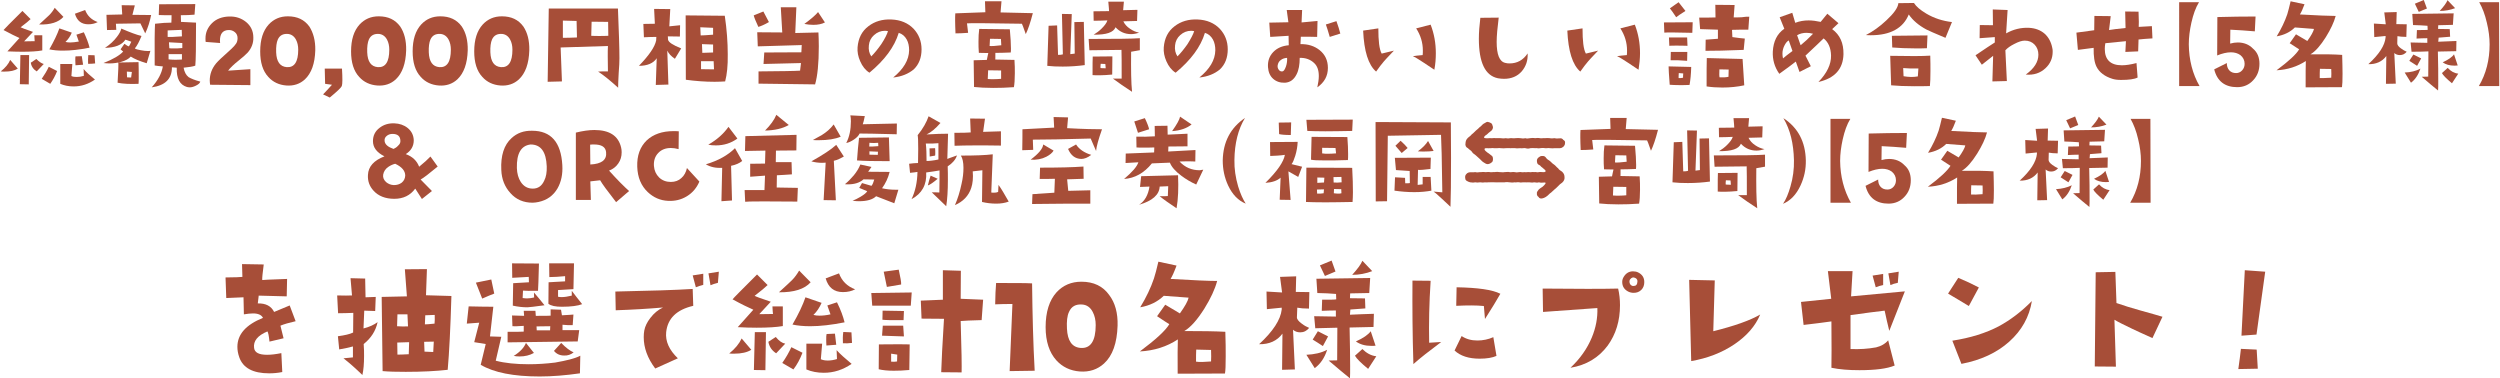 <?xml version="1.0" encoding="utf-8"?>
<!-- Generator: Adobe Illustrator 25.4.0, SVG Export Plug-In . SVG Version: 6.00 Build 0)  -->
<svg version="1.1" id="レイヤー_1" xmlns="http://www.w3.org/2000/svg" xmlns:xlink="http://www.w3.org/1999/xlink" x="0px"
	 y="0px" width="1348px" height="204px" viewBox="0 0 1348 204" style="enable-background:new 0 0 1348 204;" xml:space="preserve">
<style type="text/css">
	.st0{fill:#A74E38;}
</style>
<g>
	<path class="st0" d="M9.6,37c-1.7,1.1-4.1,1.6-7.1,1.6c-0.8,0-1.5,0-2.1-0.1c2.5-2,4.2-4,5.1-6.2L9.6,37z M22.7,27.2
		c-2.6,0.5-6.3,0.7-10.9,0.7c-2.5,0-5.1-0.1-7.8-0.2l6.5-7.2c-1.9-0.8-4.8-2.3-8.6-4.3c0.4-0.5,3.8-4,10.2-10.3l4.4,4.4
		c-0.9,0.9-2.7,2.4-5.4,4.4c0.3,0.2,2.5,1.1,6.7,2.5l-4.8,5.1l5.7-0.1c0-0.5-0.1-1.6-0.2-3.2h4.3V27.2z M15.7,29.7l-0.2,15.8
		l-4.8-0.1L11,29.7H15.7z M23.6,34.5l-3.8,4c-1.8-1.1-2.9-2.7-3.2-4.7l3-2C21.1,33.3,22.4,34.2,23.6,34.5z M34.2,9.1
		c-2.6,2.9-7,4.3-13.1,4.1c3.2-3,5-4.6,5.4-5c1.2-1.2,2.2-2.5,3-4L34.2,9.1z M30.8,38.3c-1,2.6-2.3,4.9-3.7,6.9l-4.6-2.7
		c1.6-2.3,2.9-4.5,3.8-6.5L30.8,38.3z M48.3,25.7c-5.4,1.1-10.2,1.6-14.3,1.6c-2.8,0-5.2-0.2-7.4-0.7c2.5-4.4,4.3-8.1,5.4-11.3
		l6.7,2.3c-0.8,1.9-1.9,3.6-3.4,5c0.7,0.2,1.6,0.3,2.6,0.3c1.3,0,2.8-0.2,4.6-0.5l-1.3-3.7l4-1.3C46.6,20.4,47.7,23.2,48.3,25.7z
		 M51.2,42.9c-3.6,2.5-7.4,3.7-11.5,3.7c-2.7,0-5.1-0.5-7.2-1.4V34.5H39L38.5,41c0.8,0.4,1.8,0.5,2.9,0.5c1.2,0,2.5-0.2,3.8-0.6
		l-0.1-3.7C46.4,38.8,48.5,40.7,51.2,42.9z M52.7,11.9c-1.5,0.8-3.2,1.2-5.1,1.2c-3.7,0-6.1-1.9-7.2-5.7l5.5-2
		C47.1,8.5,49.3,10.7,52.7,11.9z M44.8,34.9l-4.1,0.3c0-1-0.1-1.8-0.1-2.6c0-1,0-1.7,0.1-2.2l3.4-0.1L44.8,34.9z M51.3,34.2
		c-1.3,0.2-2.6,0.2-3.8,0.2c-0.1-1.6,0-3.1,0.1-4.7l3.4,0.1L51.3,34.2z"/>
	<path class="st0" d="M81.1,27.4l-2,6.7c-3.7-1.1-6.6-2.3-8.6-3.6c-1,1.2-2.8,2.2-5.3,2.9c-2,0.5-4.1,0.8-6.1,0.8
		c-1.1,0-2.2-0.1-3.3-0.2c5.3-2.1,8.8-4.2,10.6-6.2L65,26.6l2.1-3c1.1,0.9,1.9,1.3,2.4,1.4c0.3-0.4,0.7-1.2,1.3-2.5
		c-1.9-0.7-3-1.1-3.2-1.1c-1.9,2.9-5.6,4.3-11,4.4c2.6-1.7,4.8-3.7,6.5-6c1.4-1.8,2.1-3.3,2.3-4.4c4.8,2.1,8.4,3.4,10.9,4
		c-1.2,3-2.4,5.3-3.6,6.7c0.5,0.4,1.6,0.7,3.3,1c1.5,0.3,2.7,0.4,3.6,0.4C80.2,27.5,80.7,27.5,81.1,27.4z M81.5,8.1
		c-0.7,3.5-1.7,6.8-3.2,9.9l-2.6-5.4c-3.3,0.1-7.7,0.1-13.2,0.2l0.2,3.3l-5,0.1L57.4,8l8.5-0.2l-0.3-5l7.1,0.1l-1.3,5.1L81.5,8.1z
		 M74.7,45.2c-4.7,0.2-8.5,0-11.3-0.6c0.4-6.3,0.5-10,0.4-10.9l10.9-0.2c0.1,3.2,0.1,5.8,0.1,7.8C74.8,43.2,74.8,44.5,74.7,45.2z
		 M71.1,38.8l-2.7-0.2l0.1,3.1l2.2,0.1L71.1,38.8z M108,44c-0.2,0.8-1,1.5-2.4,2.2c-1.2,0.6-2.3,0.9-3.3,0.9c-0.5,0-1-0.1-1.5-0.2
		c-3.8-1.1-5.7-4.5-5.5-10.4l-2.6-0.2c0,6.2-3.6,9.8-10.9,10.8c3.4-3.8,5.4-7.6,6-11.3c-1.8-0.1-3.3-0.3-4.4-0.5
		c-0.1-11.9,0-19.4,0.2-22.5c3.4-0.4,6.3-0.6,8.8-0.6c0.1-1.7,0.1-3.1,0.1-4c-2.8,0-5.1,0-6.9-0.1l0.2-5.8l19.5-0.1l-0.4,5.7
		c-2.1,0.2-4.6,0.3-7.4,0.3l0.1,3.6l8.1,0.4c0,12.8-0.1,20.5-0.4,23.2c-1.3,0.5-3.4,0.8-6.3,1.1c0.4,2.3,1.3,4,2.7,5.1
		C102.9,42.3,104.9,43.2,108,44z M98.1,19.6L98,16.1c-0.4,0-2.9,0.1-7.6,0.3v3.5C91.5,20,94.1,19.9,98.1,19.6z M98.1,32.1v-2.9h-7.2
		L90.9,32c0.7,0.1,1.8,0.2,3.2,0.2C95.2,32.2,96.5,32.2,98.1,32.1z M98.3,25.9v-2.7l-7.2-0.4l0.2,3.2c0.5,0.1,1.1,0.1,2,0.1
		C94.5,26.2,96.2,26.1,98.3,25.9z"/>
	<path class="st0" d="M133.6,28.3c-0.9,1-2.6,2.5-5.1,4.5c-2.5,2-4.3,3.7-5.5,5.3c2.2-0.1,6.2-0.4,12-0.8v8.6
		c-4.6,0-11.8-0.1-21.7-0.2c-0.1-0.8-0.2-1.5-0.2-2.3c0-3.3,1.1-6.4,3.4-9.2c1.1-1.3,3.3-3.4,6.7-6.4c2.6-2.3,4.2-4,4.6-5.3
		c0.2-0.6,0.3-1.2,0.3-1.9c0-1.4-0.5-2.5-1.5-3.3c-1-0.8-2.2-1.2-3.6-1.1c-2.9,0.2-4.4,2-4.4,5.7c0,0.4,0,0.9,0.1,1.3l-7.8-0.6
		c-0.1-0.6-0.1-1.2-0.1-1.9c0-3.2,1.2-5.9,3.5-8.2c2.3-2.3,5.5-3.5,9.3-3.6c3.5-0.1,6.5,0.9,9,2.9c2.6,2.1,4,4.9,4,8.4
		C136.7,23.3,135.6,26,133.6,28.3z"/>
	<path class="st0" d="M170,27.1c-0.2,7.2-2.1,12.4-5.6,15.7c-2.7,2.5-6.1,3.6-10,3.3c-3.9-0.3-7.2-1.8-9.7-4.6
		c-3-3.2-4.4-7.8-4.4-13.8c0-6.3,1.5-11.1,4.6-14.5c2.7-2.9,6.1-4.4,10.3-4.4c5.1,0,8.9,1.8,11.6,5.5
		C168.9,17.6,170.1,21.8,170,27.1z M160.8,26.8c0-2.1-0.4-3.9-1.2-5.4c-1-1.9-2.5-2.9-4.3-3.1c-2.7-0.2-4.5,0.8-5.5,3
		c-0.7,1.6-1,3.9-0.9,6.9c0.2,5.1,2.1,7.7,5.7,8C158.7,36.5,160.8,33.4,160.8,26.8z"/>
	<path class="st0" d="M184.4,37c0.3,5.1,0.3,8.3-0.1,9.4c-0.4,0.9-2.5,2.9-6.5,6.2l-3.6-1.7c1.3-1.3,2.9-3.1,4.8-5.2
		c-0.8-0.1-2.1-0.3-3.7-0.5l-0.2-8.2L184.4,37z"/>
	<path class="st0" d="M219,27.1c-0.2,7.2-2.1,12.4-5.6,15.7c-2.7,2.5-6.1,3.6-10,3.3c-3.9-0.3-7.2-1.8-9.7-4.6
		c-3-3.2-4.4-7.8-4.4-13.8c0-6.3,1.5-11.1,4.6-14.5c2.7-2.9,6.1-4.4,10.3-4.4c5.1,0,8.9,1.8,11.6,5.5C218,17.6,219.1,21.8,219,27.1z
		 M209.9,26.8c0-2.1-0.4-3.9-1.2-5.4c-1-1.9-2.5-2.9-4.3-3.1c-2.7-0.2-4.5,0.8-5.5,3c-0.7,1.6-1,3.9-0.9,6.9c0.2,5.1,2.1,7.7,5.7,8
		C207.8,36.5,209.9,33.4,209.9,26.8z"/>
	<path class="st0" d="M252.2,27.1c-0.2,7.2-2.1,12.4-5.6,15.7c-2.7,2.5-6.1,3.6-10,3.3c-3.9-0.3-7.2-1.8-9.7-4.6
		c-3-3.2-4.4-7.8-4.4-13.8c0-6.3,1.5-11.1,4.6-14.5c2.7-2.9,6.1-4.4,10.3-4.4c5.1,0,8.9,1.8,11.6,5.5
		C251.2,17.6,252.3,21.8,252.2,27.1z M243.1,26.8c0-2.1-0.4-3.9-1.2-5.4c-1-1.9-2.5-2.9-4.3-3.1c-2.7-0.2-4.5,0.8-5.5,3
		c-0.7,1.6-1,3.9-0.9,6.9c0.2,5.1,2.1,7.7,5.7,8C241,36.5,243.1,33.4,243.1,26.8z"/>
	<path class="st0" d="M285.4,27.1c-0.2,7.2-2.1,12.4-5.6,15.7c-2.7,2.5-6.1,3.6-10,3.3c-3.9-0.3-7.2-1.8-9.7-4.6
		c-3-3.2-4.4-7.8-4.4-13.8c0-6.3,1.5-11.1,4.6-14.5c2.7-2.9,6.1-4.4,10.3-4.4c5.1,0,8.9,1.8,11.6,5.5
		C284.4,17.6,285.5,21.8,285.4,27.1z M276.3,26.8c0-2.1-0.4-3.9-1.2-5.4c-1-1.9-2.5-2.9-4.3-3.1c-2.7-0.2-4.5,0.8-5.5,3
		c-0.7,1.6-1,3.9-0.9,6.9c0.2,5.1,2.1,7.7,5.7,8C274.2,36.5,276.3,33.4,276.3,26.8z"/>
	<path class="st0" d="M333.3,47.3c-4.4-4-8-6.9-10.8-8.7c0.9-0.1,2.7-0.1,5.3-0.1c0-3-0.1-5.7-0.1-8c0-2.3,0-4.1,0.1-5.7l-25.5,0.8
		l0.7,18.3l-7.7,0.2l0.6-39.5h37.3c0.5,12.3,0.8,21.3,0.8,26.8c0,1.8-0.1,4.4-0.4,8C333.4,42.9,333.3,45.5,333.3,47.3z M311.1,20.2
		l-0.2-8.9c-0.4,0-2.9-0.1-7.4-0.2v9.3C306.1,20.4,308.6,20.3,311.1,20.2z M328,19.3l-0.1-7.5l-8.9-0.1l-0.2,7.6
		c1.4,0.1,2.8,0.1,4.3,0.1S326.3,19.4,328,19.3z"/>
	<path class="st0" d="M367.3,26.1l-3.4,5.6c-1.9-1.3-3.3-2.7-4.1-4.4l0.6,18.3l-6.8,0.2l0.5-14.4c-1.8,2.7-5,4.1-9.6,4.1
		c5.5-5.7,8.6-10.2,9.3-13.7l0.1-1.9c-2.4,0-4.7,0.1-6.7,0.2l-0.3-7.2c1.2,0,3.3-0.1,6.2-0.1l-0.4-8l8.7,0.1l-0.5,9.3l5.8-0.6
		l-0.1,6.1l-6.5-0.1l0.1,1.8C360.5,22.8,362.8,24.3,367.3,26.1z M391,43.9c-1.8,0.1-3.7,0.2-5.7,0.2c-5.1,0-10.3-0.4-15.5-1.1
		l-0.1-34.7c4.1,0,11.2,0.1,21.1,0.2c1.1,7.4,1.6,14.4,1.6,20.8C392.5,35.3,392,40.1,391,43.9z M384.5,15l-6.9-0.3l0.2,4.4
		c0.8,0,3-0.1,6.7-0.4L384.5,15z M385,37.4l-0.2-4.4H378v4.3L385,37.4z M384.5,24l-6-0.2c0,0.3,0.1,1.9,0.2,4.7l5.8-0.2
		C384.5,26.4,384.5,25,384.5,24z"/>
	<path class="st0" d="M414.6,11.9c-2.4,1.4-4.3,2.2-5.7,2.6c-1.4-3-2.2-5-2.5-6.2l5.2-2.1L414.6,11.9z M441.3,17.5
		c0.1,2.2,0.2,4.7,0.2,7.5c0,9.2-0.7,16-2,20.5l-30.5-0.4v-6.6c12-0.1,19.5-0.2,22.4-0.4l0.5-4.1l-20.2,0.5l0.4-6.2l20-0.1l0.2-3.9
		l-23.7,0.7l-0.3-7.6c7.4,0.1,11.9,0.1,13.5,0.1L421,3.9h8.4l-0.6,13.9L441.3,17.5z M444.8,12.1c-1.7,0.9-3.8,1.3-6.3,1.3
		c-1.6,0-3.2-0.2-4.8-0.5c3.7-2.7,6.1-4.8,7.4-6.4L444.8,12.1z"/>
	<path class="st0" d="M481.6,41.8c5.6-4.6,8.5-9.4,8.6-14.7c0-2.2-0.4-4.2-1.3-5.8c-1-1.8-2.4-3-4.3-3.6
		c-2.3,7.6-7.6,14.7-15.8,21.5c-2.1-1.3-3.8-3.4-5-6.2c-1.1-2.5-1.6-5-1.4-7.5c0.4-4.9,2.3-8.7,5.9-11.4c3.4-2.6,7.5-3.8,12.3-3.6
		c5,0.2,9,1.9,12,5c2.8,3,4.3,6.7,4.3,11.1c0,4.5-1.4,8.1-4.2,10.8C489.8,39.8,486.2,41.3,481.6,41.8z M478.8,16.8
		c-0.5-0.1-1.1-0.2-1.6-0.2c-2.3,0-4.2,0.8-5.9,2.3c-1.7,1.5-2.6,3.4-2.8,5.5c-0.3,2.4,0.2,4.4,1.3,6c1.7-1.7,3.5-3.9,5.4-6.6
		C477.1,20.9,478.3,18.5,478.8,16.8z"/>
	<path class="st0" d="M556.9,7.1c-1.3,5.1-2.6,8.8-3.8,11.3c-1.3-3.7-2-5.6-2.1-5.6c-18.3-0.3-28.1-0.4-29.6-0.2l0.6,5.1
		c-2.6,0.2-4.9,0.3-6.8,0.3c-0.1-2.6-0.2-4.9-0.2-6.8c0-1.6,0-2.9,0.1-4l16.2-0.6l-0.2-5.9h8.9l-0.5,6L556.9,7.1z M547,32.3
		c0.2,2.6,0.2,5,0.2,7.2c0,3.3-0.2,5.9-0.5,7.5c-3.9,0.3-7.6,0.4-11.2,0.4c-4,0-7.5-0.2-10.3-0.5l-0.2-14.4l7.1-0.2
		c0.4-1.8,0.6-3.1,0.8-3.7l-5.1-0.1c-0.2-2.1-0.2-4.2-0.2-6.1c0-2.4,0.1-4.7,0.4-6.8l16.5,0.2c0.4,4.4,0.6,7.9,0.6,10.3
		c0,0.9,0,1.6-0.1,2.2c-3.9,0.2-6.7,0.2-8.3,0.2c0,2.7,0,3.9-0.1,3.6L547,32.3z M539.8,42.5V38l-7-0.1l-0.2,4.7
		c1.1,0.1,2.1,0.1,3.2,0.1C537.2,42.7,538.5,42.6,539.8,42.5z M539.9,24.4c0-0.4-0.1-1.5-0.2-3.4l-5.9-0.1l-0.2,3.9
		C534.7,24.9,536.9,24.8,539.9,24.4z"/>
	<path class="st0" d="M584.9,35.1c-3.7,0.5-7.7,0.8-11.9,0.8c-3.1,0-5.8-0.1-8.3-0.4l0.7-21.6l4.6-0.2l0.5,15.9c1.2,0,2-0.1,2.6-0.3
		l-0.5-21.8l5.3,0.1l-0.8,21.6c1-0.1,1.8-0.2,2.4-0.3l-0.2-17l5.1-0.1L584.9,35.1z M614.4,27.1c-1.4,0.3-2.9,0.5-4.5,0.8
		c-0.1,9.6,0,16.8,0.5,21.6c-3.9-2.5-7.3-4.9-10.3-7.1h4.7c0-8.2,0-13.3-0.1-15.5l-17.3,0.2l-0.4-6.1c14.5,0,23.7-0.1,27.6-0.4V27.1
		z M599.8,30.4l-0.1,9.8c-2.4,0.2-4.6,0.4-6.8,0.4c-1.3,0-2.6,0-3.8-0.1c0-5.3,0-8.6,0.1-10L599.8,30.4z M614.2,17.6
		c-1.4,0.5-2.9,0.8-4.3,0.8c-3.3,0-6.1-1.2-8.4-3.7c-1.1,2.8-5,4.1-11.8,4c1.5-0.9,3-2,4.3-3.3c1.6-1.6,2.7-3,3.1-4.4
		c-2.6,0.1-5.1,0.2-7.4,0.2l-0.1-5.1L598,6c0-0.4-0.1-2.1-0.4-5.1h8.4l-0.4,4.6l7.7-0.2l-0.2,6l-7.4,0.2c0.7,1.5,1.9,2.9,3.6,4
		C610.9,16.6,612.5,17.3,614.2,17.6z M596.2,36.8l-0.2-2.3l-2.5-0.1c-0.1,1.1-0.2,1.8-0.1,2.3C594.3,36.8,595.3,36.8,596.2,36.8z"/>
	<path class="st0" d="M646.7,41.8c5.6-4.6,8.5-9.4,8.6-14.7c0-2.2-0.4-4.2-1.3-5.8c-1-1.8-2.4-3-4.3-3.6
		c-2.3,7.6-7.6,14.7-15.8,21.5c-2.1-1.3-3.8-3.4-5-6.2c-1.1-2.5-1.6-5-1.4-7.5c0.4-4.9,2.3-8.7,5.9-11.4c3.4-2.6,7.5-3.8,12.3-3.6
		c5,0.2,9,1.9,12,5c2.8,3,4.3,6.7,4.3,11.1c0,4.5-1.4,8.1-4.2,10.8C654.9,39.8,651.3,41.3,646.7,41.8z M643.9,16.8
		c-0.5-0.1-1.1-0.2-1.6-0.2c-2.3,0-4.2,0.8-5.9,2.3c-1.7,1.5-2.6,3.4-2.8,5.5c-0.3,2.4,0.2,4.4,1.3,6c1.7-1.7,3.5-3.9,5.4-6.6
		C642.1,20.9,643.4,18.5,643.9,16.8z"/>
	<path class="st0" d="M716,36.6c0,4.4-1.9,7.8-5.7,10.5c0.5-2.3,0.8-4.4,0.8-6.1c0-3.1-0.8-5.4-2.5-7c-2-1.9-4.6-2.9-7.8-2.8
		c0,3.6-0.5,6.6-1.7,8.9c-1.4,2.8-3.4,4.3-6.2,4.5c-2.6,0.1-4.7-0.6-6.4-2.1c-1.7-1.5-2.6-3.6-2.8-6.3c-0.2-3.2,0.7-5.9,2.8-8.1
		c2.1-2.2,4.9-3.4,8.4-3.7l-0.1-5.1l-9.9,0.6l-0.5-7.7l10.3-0.2l-0.9-6.6h8.3l-0.3,6.7l8.6-0.8l-0.2,8.6c-2.5-0.1-5.4-0.1-8.8-0.1
		c0,0.9-0.1,2.3-0.2,4c4.1-0.1,7.5,1,10.3,3.2C714.5,29.4,716,32.6,716,36.6z M694,31.2c-1.3,0.1-2.4,0.4-3.3,1.1
		c-1.1,0.7-1.6,1.8-1.8,3c-0.1,0.9,0.1,1.6,0.6,2.3c0.5,0.7,1.1,1,2,0.9c0.7-0.1,1.3-1,1.9-2.7C693.9,34.3,694.1,32.8,694,31.2z
		 M722.7,18.1l-5.7,1.8c-0.9-3.1-1.6-5.4-2.1-6.7l5.7-1.8C721.5,13.9,722.2,16.1,722.7,18.1z"/>
	<path class="st0" d="M751.6,27.3c-3.4,3.6-5.2,5.5-5.4,5.8c-1.2,1.4-2.6,3.2-4.2,5.5c-4.2-3.6-6.5-11-7-22.1l8.2-1.2
		c0,6.7,0.5,11.3,1.8,13.6L751.6,27.3z M773.4,37.6c-4.6-3.1-7.4-4.9-8.2-5.4c-1.5-1-2.6-1.6-3.4-1.9c1.2-0.2,2.9-0.4,5.3-0.6
		c0.1-0.8,0.1-1.7,0.1-2.5c0-4.2-1.2-8.2-3.6-11.9l7.8-2c1.9,4.9,2.8,10,2.8,15.4C774.2,31.5,774,34.5,773.4,37.6z"/>
	<path class="st0" d="M823.7,28.8c0.2,3.8-0.9,7-3.2,9.7c-2.4,2.7-5.6,4-9.5,4c-1.1,0-2.1-0.1-3.3-0.3c-6.9-1.4-10.3-8.5-10.3-21.3
		c0-3.4,0.3-7.2,0.8-11.3l9.9-0.1c-0.7,5.5-1.1,9.9-1.1,13.1c0,6.8,1.5,10.6,4.6,11.3c0.7,0.2,1.5,0.3,2.3,0.3
		C818.1,34.2,821.3,32.4,823.7,28.8z"/>
	<path class="st0" d="M861.7,27.3c-3.4,3.6-5.2,5.5-5.4,5.8c-1.2,1.4-2.6,3.2-4.2,5.5c-4.2-3.6-6.5-11-7-22.1l8.2-1.2
		c0,6.7,0.5,11.3,1.8,13.6L861.7,27.3z M883.5,37.6c-4.6-3.1-7.4-4.9-8.2-5.4c-1.5-1-2.6-1.6-3.4-1.9c1.2-0.2,2.9-0.4,5.3-0.6
		c0.1-0.8,0.1-1.7,0.1-2.5c0-4.2-1.2-8.2-3.6-11.9l7.8-2c1.9,4.9,2.8,10,2.8,15.4C884.3,31.5,884,34.5,883.5,37.6z"/>
	<path class="st0" d="M912.7,12l-0.2,5.7c-4.6-0.1-8.1-0.2-10.7-0.2c-2.2,0-3.7,0-4.4,0.1l-0.2-5.5L912.7,12z M911.9,36.1
		c-0.1,3.8-0.4,7-0.9,9.7c-2.1,0.1-3.9,0.1-5.4,0.1c-2.2,0-4-0.1-5.3-0.2c-0.4-5.3-0.6-8.6-0.6-9.9L911.9,36.1z M909.9,24.7
		c-2.3-0.1-4.3-0.1-6-0.1c-1.6,0-2.9,0-3.8,0.1l-0.2-4.5h9.8L909.9,24.7z M908.8,5.9c-2.5,1.6-4.2,2.7-5,3.4
		c-1.4-2.1-2.5-3.7-3.4-4.8l4.7-3.3L908.8,5.9z M909.8,28l-0.1,4.8c-3.5-0.3-6.5-0.4-8.9-0.3l0.1-4.5H909.8z M907.6,39.6l-2.4-0.2
		c-0.1,1.1-0.1,2-0.1,2.7c1,0,1.8,0,2.4-0.2C907.5,41.3,907.5,40.6,907.6,39.6z M943.2,9l-0.5,7c-3.5,0-6.5,0-8.8,0.1l0.2,3.9
		c2.9,0.4,5.1,0.7,6.7,0.8l-0.6,6.1c-9.3,0.4-16.2,0.5-20.6,0.5l0.1-6l6.6-0.5v-4.9l-9.6-0.3l-0.5-6.2c3.2,0,6.2,0,8.8-0.1l-0.1-6.8
		l10.4,0.1l-0.5,6.7c1,0,2.4,0,4.3-0.1C940.8,9,942.2,9,943.2,9z M940.5,46c-3.7,0.8-7.7,1.2-11.8,1.2c-3.1,0-5.9-0.2-8.5-0.6
		c0-7.4,0-12.5,0.1-15.3l19.3,0.5L940.5,46z M932.1,37.5l-5-0.1c-0.1,2.3-0.1,3.8,0.1,4.3c1.9,0.1,3.5,0,4.8-0.3L932.1,37.5z"/>
	<path class="st0" d="M994,29.2c-0.2,8-4.7,13-13.5,15c4.6-4.8,6.9-9.5,6.8-14.3c-0.1-4.1-1.5-7.2-4-9.2c-1.5,1.5-4.8,4.6-9.8,9.3
		l2.9,5.7l-6.1,3.1l-2-5.6c-1.6,1.3-4.6,3.5-8.9,6.6c-2.6-3.7-3.7-7.7-3.5-12c0.3-5.5,2.3-9.6,6.2-12.3c-0.8-2.1-1.6-4.1-2.5-6.2
		l6.8-2.4l1.6,5.4c2.3-0.9,4.7-1.3,7.2-1.3c2,0,4.2,0.3,6.5,0.8l3.6-4.4l6,5.1c-1.7,1.6-2.8,2.6-3.4,3.2
		C992.1,18.8,994.1,23.2,994,29.2z M966.5,27.5l-2-5.7c-0.8,0.4-1.5,1.2-2.2,2.5c-0.8,1.5-1.2,3-1.2,4.6c0,0.9,0.1,1.7,0.3,2.6
		C962.5,30.5,964.2,29.2,966.5,27.5z M977.6,18.2c-1.1-0.3-2.3-0.5-3.5-0.5c-1.9,0-3.6,0.4-5.1,1.3l1.9,5.4
		C973,22.7,975.3,20.6,977.6,18.2z"/>
	<path class="st0" d="M1052.5,11.9l-3.5,8.5c-5.7-2.4-9.2-3.9-10.3-4.5c-4.1-2.2-7.3-4.9-9.5-8.1c-3,7.4-9.9,11.2-20.4,11.2
		c-0.9,0-1.8,0-2.7-0.1c3.7-1.9,7.4-4.5,11-7.9c4.1-3.8,6.3-6.9,6.5-9.3l8.4-0.1c1.2,1.9,3.4,3.8,6.6,5.7
		C1042.8,9.8,1047.4,11.3,1052.5,11.9z M1040.8,30c0.1,3.2,0.1,5.9,0.1,8.2c0,3.8-0.1,6.5-0.3,8.2c-3.1,0.1-5.9,0.1-8.5,0.1
		c-4.9,0-9.1-0.2-12.4-0.5l-0.5-15.9C1029.4,30.3,1036.7,30.3,1040.8,30z M1039.3,19.1l-0.3,6.9c-2,0.1-4,0.1-6,0.1
		c-4.9,0-9.1-0.2-12.7-0.5l-0.2-6.3L1039.3,19.1z M1034.4,36.9c-3.4,0.1-6.2,0-8.2-0.2l0.2,4.4c1.3,0.2,2.7,0.4,4.1,0.4
		c1.2,0,2.4-0.1,3.6-0.3L1034.4,36.9z"/>
	<path class="st0" d="M1106.6,25.9c0.2,0.7,0.2,1.3,0.2,2c0,3.5-1.3,6.5-3.9,8.9c-2.8,2.6-6.3,3.8-10.6,3.4
		c4.6-3.3,6.8-6.9,6.8-10.7c0-2.2-0.7-4-2-5.4c-1.3-1.4-3.1-2.2-5.3-2.2c-1.6,0-3.4,0.6-5.7,1.8c-2,1-3.6,2.1-4.8,3.4l0.8,16.6
		l-7.8,0.2l0.4-13.8l-6.1,4.8l-3.4-5.1c5-3.4,8.5-5.7,10.4-6.9v-2.9l-8.2,0.6l0.1-7.1c3.9,0.1,6.2,0.1,7.1,0.1l-0.1-8.5l8,0.3
		l-0.8,12.6c3.9-2.2,8-3.2,12.4-3c3.3,0.2,6.1,1.2,8.4,3.2C1104.6,20.1,1106,22.7,1106.6,25.9z"/>
	<path class="st0" d="M1160.6,20.7c-3.3,0.2-5.8,0.4-7.5,0.6l-0.2,6.4L1146,28l0.3-5.8l-11.1,1.1c-0.2,1.1-0.3,2.1-0.3,3.1
		c0,5.8,3.1,8.8,9.2,8.8c2.2,0,4.8-0.4,7.9-1.2l0.6,7.8c-1.7,0.9-4.7,1.3-8.9,1.3c-1.9,0-3.5-0.2-4.7-0.6c-4.2-1.3-7-3.5-8.5-6.4
		c-1.2-2.3-1.7-5.8-1.6-10.3l-8.5,1.1l-0.8-9.3l9.6-1.3l0.1-7.7l8.8,0.1l-0.9,7.5l3.4-0.5c2.5-0.3,4.3-0.5,5.5-0.6l-0.2-8.9l7.2,0.1
		c0.2,4.6,0.2,7.3,0.1,8.2l7.1-0.4L1160.6,20.7z"/>
	<path class="st0" d="M1186,46.4c-2.7,0-6.3,0-11,0V1.2c2.7,0,6.3,0,10.7,0c-1.8,2.9-3.1,6.6-4.1,11c-0.9,4.1-1.4,7.9-1.4,11.7
		C1180.3,32.3,1182.2,39.8,1186,46.4z"/>
	<path class="st0" d="M1218.3,34.4c0,3.5-1.1,6.5-3.4,8.9c-2.2,2.4-5.1,3.7-8.6,3.7c-6.6,0-10.8-3.2-12.4-9.6l6.8-3.4
		c0,1.6,0.4,2.9,1.3,3.9c0.9,1,2.1,1.5,3.7,1.5c1.3,0,2.4-0.5,3.3-1.5c0.9-1,1.3-2.2,1.3-3.5c0-1.9-0.8-3.5-2.3-4.7
		c-1.4-1-3.1-1.5-5.1-1.5c-2.2,0-4.7,0.6-7.4,1.7l0.1-20.7c7.2-0.2,14.1-0.3,20.6-0.3l-0.4,8c-4.6-0.4-9-0.7-13.2-0.9l-0.1,7.5
		c1.4-0.4,2.8-0.6,4.1-0.6c3.3,0,6.1,1.1,8.2,3.3C1217.3,28.3,1218.3,31.1,1218.3,34.4z"/>
	<path class="st0" d="M1262.9,29.6c0.1,4.1,0.2,7.4,0.2,10.2c0,3.6-0.1,6-0.3,7.2l-19.6,0.1c0-7.1,0-11.9,0.1-14.2
		c-4.6,3-9.8,4.7-15.8,5c6.6-4.9,10.7-8.7,12.2-11.3c-0.7-0.4-2.4-1.5-5.1-3.3l3.4-4.8l6.1,3.6c2.1-2.9,3.3-5.1,3.6-6.5l-10.3-0.8
		c-2.5,2.5-5.8,4.1-9.8,4.8c2.5-4.1,4.4-8.1,5.7-11.9c0.5-1.6,1.1-4,1.8-7l7.5,1.6c-0.9,2.5-1.8,4.4-2.5,5.5
		c9.2,0.5,15.7,0.8,19.3,0.8c-0.9,3.4-2.7,7.2-5.3,11.4c-2.9,4.6-5.6,7.7-8.3,9.3C1253,29.2,1258.7,29.3,1262.9,29.6z M1257,41.9
		c0.1-1.2,0.1-2.8,0-4.7l-6.1-0.1c-0.1,1.3-0.1,3-0.1,5C1252.1,42.1,1254.2,42.1,1257,41.9z"/>
	<path class="st0" d="M1297.7,13.1l-0.2,6.8c-2.1,0-3.7-0.2-4.8-0.4l-0.1,3.9c0,0.8,0.6,1.7,2,2.7c1.1,0.8,2.1,1.4,3.1,1.8
		c-1,1.2-2.2,1.8-3.7,1.8c-1.2,0-2.2-0.4-3-1.1l0.8,16.5l-5.3,0.1l0.2-15c-2.2,3-5.5,4.5-9.7,4.4c5.8-5.3,8.9-10.1,9.3-14.4v-0.8
		l-6.1,0.6l-0.2-7.3l6.4,0.4l-0.8-6.4l6.7-0.2l-0.2,6.5L1297.7,13.1z M1305.1,37c-1.1,3.3-2.8,5.9-5.1,7.6l-3.4-5.5
		C1299.8,39,1302.7,38.3,1305.1,37z M1305.5,31.5l-2.2,4c-1.5-1-2.9-1.9-4.2-2.7l2.2-3.4L1305.5,31.5z M1324.5,22.1l-0.1,5.5
		l-9.9,0.2c0.2,7,0.2,12.3,0.2,16.1c0,2.1,0,3.8-0.1,4.9c-2-1.6-5-4.1-8.8-7.4l3.5-0.1l0.1-13.6c-1.7,0.1-4.8,0.2-9.1,0.2l-0.5-5
		l9,0.2v-2.5c-2,0-3.9,0.1-5.8,0.2l0.2-4.6c3.2,0,5.2,0,5.8-0.1l-0.1-2.2c-2.3-0.2-4.9-0.3-7.8-0.4l-0.4-6l22.3-0.3l-0.4,6.2
		l-7.9,0.2l-0.1,2l6.3,0.1l0.2,4.1l-6.2,0.5l-0.2,2.2C1318.1,22.4,1321.3,22.2,1324.5,22.1z M1308.6,4.6l-4.4,1.8
		c-0.9-1.9-1.6-3.4-2.1-4.4l4.8-2L1308.6,4.6z M1323.8,4.4c-2.6,1-5.4,1.5-8.3,1.5c2.2-2.4,3.6-4.3,4.2-5.8L1323.8,4.4z
		 M1325.5,39.7l-3.4,5.2c-3-2.5-4.8-4.3-5.4-5.5l3.1-2.8C1321.4,38.4,1323.4,39.5,1325.5,39.7z M1325.2,35.3c-0.6,0-1.1,0.1-1.7,0.1
		c-2.6,0-4.8-0.6-6.4-1.8c3-1.4,5.1-2.8,6.1-4.3L1325.2,35.3z"/>
	<path class="st0" d="M1347.6,46.4h-11c3.9-6.6,5.8-14.1,5.8-22.5c0-3.7-0.5-7.6-1.5-11.7c-1-4.4-2.4-8-4.1-11h10.7L1347.6,46.4z"/>
	<path class="st0" d="M236,89.8c-4.7,3.9-7.7,6.2-9.2,7l6.1,6.2l-5.4,4.3l-3.6-5.6c-2.7,3.7-6.5,5.5-11.3,5.5
		c-4.8,0-8.6-1.5-11.2-4.4c-2.2-2.4-3.2-5.2-3-8.5c0.2-4.5,3.2-7.8,8.9-10c-4.2-2.1-6.2-4.8-6.2-8.2c0-3,1.2-5.4,3.6-7.2
		c2.2-1.7,4.8-2.5,7.9-2.4c2.8,0.1,5.2,0.9,7.2,2.5c2.1,1.7,3.2,3.9,3.3,6.6c0,3.2-1.4,5.6-4.3,7.5c3.6,1.3,6,3.6,7.2,6.8
		c2.7-2.2,4.7-4,6.1-5.5L236,89.8z M218.5,94.7c0-2.6-1.8-4.7-5.4-6.4c-1.2,0.3-2.4,0.8-3.6,1.6c-1.7,1.1-2.6,2.6-2.9,4.3
		c-0.2,1.5,0.3,2.8,1.6,4c1.2,1,2.5,1.5,4.1,1.6c1.7,0,3.1-0.4,4.3-1.3C217.8,97.5,218.4,96.3,218.5,94.7z M215.9,76.1
		c0-2.6-1.4-3.9-4.3-3.9c-1.2,0-2.3,0.4-3.1,1.1c-0.9,0.7-1.3,1.7-1.1,2.9c0.3,1.8,1.9,3.1,4.8,4.1c0.9-0.4,1.7-0.9,2.5-1.8
		C215.5,77.8,215.9,77,215.9,76.1z"/>
	<path class="st0" d="M303.2,89c0.3,4.9-0.6,9.1-2.6,12.6c-2.3,3.9-5.6,6.3-10.2,7.3c-1.1,0.2-2.1,0.4-3.2,0.4
		c-4.9,0-8.9-1.7-12-5.2c-3-3.3-4.7-7.4-4.9-12.4c-0.4-7.8,1.5-13.6,5.5-17.2c3-2.8,6.7-4.1,11.1-4C297.1,70.5,302.5,76.7,303.2,89z
		 M294.8,89.7c-0.3-7.9-3.2-11.8-8.7-11.8c-5.1,0.6-7.6,4.8-7.4,12.7c0.1,3,0.8,5.5,2.1,7.5c1.6,2.4,3.7,3.6,6.5,3.6
		s4.8-1.4,6.1-4.2C294.5,95.4,294.9,92.8,294.8,89.7z"/>
	<path class="st0" d="M339.2,103l-7,6c-4.7-6-7.6-10-8.6-11.8l-5.3,0.6l0.3,10h-8.1V71.5c3.7-0.9,7-1.4,10-1.4
		c8.1,0,12.9,3.1,14.4,9.4c0.2,0.8,0.3,1.7,0.3,2.6c0,2.3-0.6,4.3-1.8,6c-1.2,1.8-2.9,3.1-5,3.9C332.8,96.9,336.4,100.5,339.2,103z
		 M326.8,82c-0.3-2.8-2.5-4.1-6.5-4.1c-0.7,0-1.4,0-2.1,0.1l0.1,10.7C324.4,88.4,327.3,86.2,326.8,82z"/>
	<path class="st0" d="M377.1,97.9c-1.4,3.3-3.6,6-6.7,7.9c-3.1,1.9-6.5,2.7-10.2,2.5c-4.2-0.2-7.8-1.8-10.9-4.7
		c-3.6-3.4-5.5-7.9-5.7-13.7c-0.2-6,1.5-10.7,5.1-14.2c3.5-3.3,8.4-5,14.4-5c0.9,0,1.9,0,2.9,0.1l-0.1,9.6c-1.5-0.4-2.9-0.6-4.2-0.6
		c-2.8,0-5.1,0.9-6.8,2.7c-1.7,1.8-2.5,4.1-2.3,7c0.2,2.5,1.1,4.5,2.8,6.2c1.7,1.6,3.8,2.4,6.3,2.4c2.3,0,4.2-0.7,5.7-2.1
		c1.6-1.4,2.5-3.2,3-5.4L377.1,97.9z"/>
	<path class="st0" d="M400.2,86.8c-1.5,1.2-3.5,2.1-6,2.6l0.5,18.7l-5.7,0.4l0.4-18c-3.3,0.2-6.3-0.4-8.8-1.9
		c6.7-2,11.9-4.9,15.7-8.7L400.2,86.8z M397.6,74.7c-3.4,2.5-7.3,3.7-11.6,3.7c-1.6,0-2.9-0.1-4.1-0.4c4.6-2.6,8.2-5.8,10.9-9.6
		L397.6,74.7z M430.2,101.3l-0.3,7.4l-16.9-0.1c-5.1,0-8.8,0-11.2,0.2l-0.3-6.3h10.7l0.3-7.8l-8,0.6v-7l8-0.1l0.2-7
		c-6.2,0.1-9.9,0.2-11,0.2l0.2-8l27.6-0.7l-0.1,8.4l-11,0.1l-0.1,6.2h8.5l0.2,6.6c-2.9,0.2-5.6,0.4-8.1,0.5l-0.1,6.6L430.2,101.3z
		 M425.3,67.4c-3.3,1.9-7.6,2.9-12.8,3c3-3,5-5.8,6.1-8.5L425.3,67.4z"/>
	<path class="st0" d="M455,84.4l-2.7,1.4c-0.6,0.3-1.5,0.6-2.7,0.9l1.1,21.3l-6.6-0.1l1.1-20.2c-0.6,0-1.2,0.1-1.9,0.1
		c-2.1,0-4.1-0.3-5.8-0.8c6.3-3.5,10.8-6.5,13.4-8.9L455,84.4z M453.3,73.7c-3,1.3-7,1.9-11.8,1.9c-1.2,0-2.3,0-3.2-0.1
		c1.1-0.6,2.6-1.5,4.7-2.6c2.6-1.6,4.8-3.5,6.5-5.8L453.3,73.7z M484.4,102.3l-2.2,7.3c-4.6-1.8-7.9-3.1-9.8-3.8
		c-1.8,1.8-4.9,2.7-9.3,2.7c-1.2,0-2.3-0.1-3.4-0.3c1.2-0.4,2.6-1.1,4.3-2.1c2-1.2,3.2-2.2,3.6-3l-4.3-1.8l1.5-2.6
		c1.2,0.4,2.9,0.8,5.1,1.5c0.6-0.7,1.1-1.9,1.5-3.4l-5.8-0.1c-2,1.8-4.8,2.7-8.4,2.7c-0.5,0-1.1,0-1.6-0.1c1.6-1.3,3.2-2.9,4.8-4.8
		c1.7-2.1,2.8-4,3.5-5.8l6,1.3l-0.2,0.3c-0.4,0.5-0.9,1.3-1.6,2.3l11.6,0.1c-0.8,3.2-2.2,6.2-4.1,8.8c2.1,0.5,4.6,0.8,7.4,0.8
		C483.5,102.3,484,102.3,484.4,102.3z M483.6,66.6l-0.1,5.8c-10.8-0.3-17.4-0.4-20-0.4c-0.5,1.1-1.5,2.2-3,3.2
		c-1.5,1-2.9,1.7-4.2,1.9c1.7-3.3,2.5-7.2,2.5-11.7c0-1.3-0.1-2.4-0.3-3.2l7.8,0.4c-0.4,2.1-0.8,3.6-1.1,4.4L483.6,66.6z
		 M479.7,86.9c-8.5,0-14.3-0.1-17.6-0.4c0.3-4.6,0.7-8.7,1.1-12.2l16.1-0.2L479.7,86.9z M473.6,78.8l-0.1-1.8c-0.6,0-1.3,0.1-2,0.1
		s-1.7,0-2.7-0.1l-0.1,2C469.3,79.1,470.9,79,473.6,78.8z M473.4,81.8l-4.6-0.2v1.8l4.5,0.1L473.4,81.8z"/>
	<path class="st0" d="M516,83.8c-0.7,2.2-2.4,4.2-5,5.9c0.1,2.6,0.1,5,0.1,7.2c0,5.9-0.3,10.6-0.9,14.3c-3.9-3.7-6.5-6.2-7.8-7.5
		c1.5,0,2.8,0,4.1,0.1c0.1-4.9,0.1-8.9,0.1-11.9c-1.7,0.3-4.1,0.7-7.2,1.1c0.4,6.6-2.3,11.4-7.9,14.4c2-4.2,3.1-9.1,3.2-14.7
		c-0.9,0.2-2.2,0.3-4,0.5l-0.5-4.9c1.7-0.2,3.3-0.4,4.8-0.4c0-3,0.1-5.5,0.1-7.6c0-4.2-0.1-6.6-0.3-7.4c2.9-3.6,4.8-7,5.9-10.2
		l6.4,3.6c-2.6,3-5.1,5.1-7.5,6.2c4.8-0.3,8.7-0.4,11.6-0.4l-0.4,13.6C510.9,85.6,512.7,85,516,83.8z M506,77.2
		c-1.6,0.2-3.8,0.2-6.8,0.2c0.3,2.6,0.4,5.7,0.4,9.4c1.4,0,3.6-0.2,6.4-0.8V77.2z M505.6,96.4c-2.4,2-4.1,3.2-5.3,3.6
		c0.4-1.8,0.9-3.5,1.5-5.3L505.6,96.4z M504.2,83.9l-2.9,0.5l-0.1-4.4l3-0.1c0.1,1,0.1,1.8,0.1,2.5C504.3,83,504.3,83.6,504.2,83.9z
		 M539.6,78.5c-5.1-0.1-9.6-0.1-13.5-0.1c-4.7,0-8.5,0.1-11.4,0.2l-0.1-7c3.9,0,6.9,0,8.8-0.2l-0.3-7.5l8,0.1l-1,7.1l9.6-0.3V78.5z
		 M543.9,108.7c-1.9,0.7-4.1,1.1-6.7,1.1s-5.1-0.3-7.7-0.9l0.2-17.1l-5.2,0.6c0.3,3.5,0,6.5-0.8,8.9c-1.4,4.3-4.4,7.4-8.8,9.3
		c1.5-3.4,2.7-7.3,3.6-11.6c0.7-3,1-5.8,1-8.5c0-3-0.5-5.2-1.4-6.6c7.4,0,13.2-0.2,17.2-0.7l-0.8,20.6c0.5,0.1,0.9,0.1,1.4,0.1
		c0.9,0,1.6-0.1,2.3-0.4l0.2-3.8C539.9,101.7,541.6,104.7,543.9,108.7z"/>
	<path class="st0" d="M594.2,69.7c-1.9,5.4-3,9.3-3.2,11.7l-2.9-6.7c-14.1,0.4-24.5,0.6-31.2,0.6l0.2,5.5l-5.9,0.2
		c0.1-4.9,0.1-8.7,0.1-11.3l17.1-0.9l-0.3-5.7l7.8,0.2l-0.5,5.8C584.3,69.6,590.6,69.7,594.2,69.7z M568.1,81.2
		c-0.7,1.2-2,2.3-3.9,3.3c-2.5,1.3-5.3,1.8-8.5,1.6c4.4-3.3,6.6-6,6.8-8.2L568.1,81.2z M587.8,109.8c-8.8,0-16,0-21.6,0.1l-9.7,0.1
		l0.2-5.3c5.4-0.4,9.3-0.6,11.8-0.8l0.3-7.5c-2.9,0.1-5.7,0.1-8.2,0.1l0.2-6.1c10.2,0,18-0.2,23.4-0.6l0.1,6.6l-8.9,0.3l0.6,6.2
		l11.9-0.3V109.8z M588.4,83.5c-1.9,1.5-3.7,2.2-5.4,2.2c-3.3-0.1-5.6-1.9-7.1-5.4l4.3-2.4C581.9,80.5,584.7,82.4,588.4,83.5z"/>
	<path class="st0" d="M648.8,91.5l-3.8,8c-2.9-1.3-5.6-2.9-8.1-4.8c-3.2-2.4-5.2-4.7-6.1-7c-1.4,0.1-4.6,0.2-9.7,0.4
		c-4.2,5.2-9.2,8-15,8.4c4.4-3.7,7-6.7,7.7-9l-6.9,0.4l0.1-5.1l15.3-0.6l0.1-2.7c-2.3,0.1-4.3,0.1-5.9,0.1c-1.6,0-2.8,0-3.7-0.1
		l-0.1-5.8c3.3,0.1,6.6,0,10-0.2l-0.1-5.6l6.9-0.1l0.1,4.8l10.7-0.5v6.8l-10.3,0.1l-0.1,2.7l14.7-0.8l-0.1,6.2
		c-1.2-0.1-2.6-0.1-4-0.1c-1.4,0-2.9,0-4.5,0.1c3,3.2,6.6,4.7,10.9,4.7C647.8,91.6,648.3,91.6,648.8,91.5z M619.6,69.7l-6,1.9
		c-0.5-1.5-1.1-3.5-2-6.1l5.7-1.8C618.7,66.6,619.4,68.6,619.6,69.7z M635.2,94.5c0.3,6.9,0.1,12.8-0.8,17.8
		c-3.9-2.6-6.9-4.7-9.1-6.5c2.4,0,3.8,0,4.4-0.1l0.2-5.3l-4.6,0.2c-0.2,4.4-3.9,7.7-11.1,9.8c3-1.9,4.9-5.2,5.6-9.8
		c-1,0-2.7,0.1-5.1,0.2l0.6-5.8L635.2,94.5z M642.5,67.1c-2.6,2.1-6.1,3.3-10.5,3.6c2.6-3.7,4-6.2,4.3-7.8L642.5,67.1z"/>
	<path class="st0" d="M671.7,109.8c-4-1.6-7.2-4.9-9.5-9.8c-2-4.3-2.9-8.8-2.9-13.5c0.2-10,4.2-17.6,12-22.9
		c-3.7,6.1-5.6,13.7-5.7,22.7c-0.1,4.7,0.6,9.4,2,14.2C668.8,104.4,670.2,107.5,671.7,109.8z"/>
	<path class="st0" d="M702.1,89.9l-2.1,5.5c-1.4-0.8-3.2-1.8-5.3-3l1.2,15.4l-5.9-0.1c0.2-4.5,0.3-8.4,0.5-11.9
		c-1.9,1.7-4.7,2.6-8.2,2.8c6.4-6.3,9.9-11.4,10.5-15.1c-2.7,0.4-5.3,0.5-7.9,0.6l-0.1-7.5l14.9-0.1c-0.1,2.4-0.5,4.9-1.3,7.5
		c-0.7,2.2-1.3,3.7-2,4.5C698.2,88.9,700.1,89.4,702.1,89.9z M696.2,66l-0.2,6.8c-3.1,0-5.2-0.2-6.3-0.5l-0.2-6.2L696.2,66z
		 M729.3,108.9c-5.8,0.1-10.7,0.2-14.7,0.2c-4.7,0-8.1-0.1-10.4-0.2l0.2-18.5l24.7,0.1c0.3,5.3,0.4,9.7,0.4,13.1
		C729.5,105.6,729.4,107.4,729.3,108.9z M729.4,64.5l-0.3,6.1c-5.6,0.1-10.5,0.2-14.5,0.2c-4.1,0-7.3-0.1-9.7-0.2l-0.5-6L729.4,64.5
		z M726.8,86.3c-5,0.2-9.1,0.2-12.2,0.2c-4,0-6.5-0.1-7.7-0.4l0.3-12.3l19.3,0.1c0.3,3.7,0.4,6.8,0.4,9.2
		C726.9,84.4,726.9,85.5,726.8,86.3z M713.9,102.1l-3.8,0.1l0.1,2.2c1.4,0,2.6,0,3.5-0.2L713.9,102.1z M714.1,95.8l-3.8-0.1v2.9
		l3.6-0.2L714.1,95.8z M720.4,82.7l-0.3-2.9l-7.2-0.1v3c1,0.2,2.1,0.2,3.4,0.2S718.9,82.8,720.4,82.7z M723.4,98.3l-0.1-2.9
		l-4.3,0.1l0.1,2.9C720.4,98.5,721.8,98.5,723.4,98.3z M723.3,104.2l-0.1-2.2l-3.9-0.1l-0.1,2.3c0.8,0.1,1.6,0.2,2.2,0.2
		C722.1,104.4,722.7,104.4,723.3,104.2z"/>
	<path class="st0" d="M782.3,66l0.1,19.2c0,12.7-0.1,21.5-0.3,26.3c-0.7-0.7-2.3-2.2-4.7-4.4c-2.6-2.4-4.1-3.7-4.4-3.8l4.7,0.4
		c-0.2-17.2-0.5-27.6-0.7-31l-28.7,0.5l-0.4,35.3l-6.1,0.1l-0.1-42.8L782.3,66z M771.8,102.8c-2.7,0.5-5.7,0.8-9.2,0.8
		c-3.7,0-7.2-0.3-10.7-0.8l0.3-7.2l5.4,0.3l0.1,2.9c1.2,0.1,2,0,2.5-0.1l-0.1-6.5l-7.4-0.5l-0.6-6.6l19.4-0.1l-0.2,6.1
		c-3.2,0.4-5.4,0.6-6.7,0.5l-0.2,8.1c0.9-0.1,1.8-0.2,2.7-0.3v-4h4.3L771.8,102.8z M759,79.8l-3.2,2.7l-3.4-3.9l2.8-2.7
		C756.9,77.4,758.1,78.7,759,79.8z M773,81.4c-1.6,0.2-3.2,0.3-5,0.3c-1.1,0-2.3,0-3.5-0.1c2.7-2,4.5-3.9,5.5-5.6L773,81.4z"/>
	<path class="st0" d="M843.6,95.7c0.1,1-0.4,2-1.3,2.8c-0.7,0.4-1.7,1.3-2.2,1.9c-0.5,0.6-1.7,1.6-2.2,2c-1,0.8-1.2,1.3-2.2,1.9
		c-0.8,0.9-1.6,1.5-2.2,1.9c-0.7,0.4-1.3,0.7-2,0.8c-0.8,0.2-1.7-0.2-1.9-0.8c-0.7-0.4-1-1.2-0.9-1.9c-0.2-0.5,0.4-1.4,0.9-2
		c0.4-0.5,1-0.8,1.4-1.1c0.3-0.1,1.2-0.8,1.6-1.3c0.4-0.5,0.8-0.9,0.8-1.2c0-0.2-0.2-0.3-0.5-0.3c-1,0.1-2.4,0.2-3.1-0.1
		c-0.8,0.3-1.7,0.1-2.6,0c-1,0.3-2,0-2.7,0c-0.8,0-1.9,0.1-2.6,0c-1-0.1-1.7,0.3-2.7,0c-1.1-0.2-1.6,0.2-2.6,0
		c-1.1,0.2-1.7,0.1-2.7,0c-0.7-0.1-1.6-0.2-2.6,0c-1,0.1-1.6-0.1-2.7,0c-1.1,0-1.9,0.1-2.6,0c-0.8-0.1-2,0-2.7,0
		c-0.7-0.1-1.8,0.2-2.6,0c-0.9,0.2-1.9,0.1-2.6,0c-1,0.1-1.6,0.2-2.6,0c-0.9,0.2-1.5,0.2-2.8,0c-0.4-0.1-1.3-0.4-1.9-0.8
		c-0.8-0.6-0.7-1-0.8-1.8c0-0.1,0-0.2,0-0.4c0-0.5,0.3-1.2,0.8-1.6c0.2-0.4,1.4-0.9,1.9-0.8c0.5-0.1,1.6,0.1,2.8-0.1
		c0.6,0.2,1.6,0.2,2.6,0c0.6,0.1,1.6-0.2,2.6,0c0.7,0.1,1.9-0.2,2.6,0c0.7,0.2,1.7-0.1,2.7,0c0.8-0.2,2-0.1,2.6,0
		c0.8,0,1.9,0.2,2.7,0c1.1,0,1.9-0.2,2.6,0c0.7,0.2,1.9-0.2,2.7,0c0.8,0.2,1.6,0.2,2.6,0c0.7-0.2,1.7,0.3,2.7,0c1,0.2,1.7-0.1,2.6,0
		c1.1,0.2,1.5-0.2,2.7,0c1.1-0.2,1.6,0.3,2.6,0c0.7-0.2,1.8,0.1,2.9,0c0.9-0.1,1-0.8-0.1-1.6c-0.4-0.2-0.8-0.8-1.6-1.3
		c-0.3-0.4-0.5-0.7-1.4-1.1c-0.8-0.5-0.8-1.1-0.9-2c-0.1-0.9,0.5-1.6,0.9-1.9c0.6-0.5,1.1-0.8,1.9-0.8c1,0,1.4,0.1,2,0.8
		c0.5,0.8,1.2,1.3,2.2,1.9c1,0.8,1.3,1.4,2.2,1.9c0.8,0.5,1.6,1.7,2.2,2c0.4,0.8,1.5,1.4,2.2,1.9C843.3,93.6,843.6,94.4,843.6,95.7z
		 M843.9,76.8c0,0.1,0,0.2-0.1,0.4c0.1,0.2,0.1,0.4,0,0.5c-0.1,0.6-0.5,1-0.8,1.4c-0.7,0.5-0.9,0.7-1.9,0.8c-1-0.1-2,0.1-2.8,0
		c-0.7,0.1-1.7,0.1-2.6,0c-0.7-0.2-1.6,0.1-2.6,0c-1.1-0.2-2-0.1-2.7,0c-1,0.3-1.7-0.2-2.6,0c-1-0.1-1.9-0.1-2.7,0
		c-0.8,0.3-1.5,0.3-2.6,0c-0.8-0.2-1.7,0.2-2.7,0c-1,0-2,0.2-2.6,0c-1.2,0-1.9-0.1-2.7,0c-0.8-0.1-1.6,0-2.6,0
		c-0.7,0.1-1.7,0.1-2.7,0c-0.8-0.2-1.8,0.1-2.6,0c-1,0.1-2-0.2-2.6,0c-0.8,0-2,0.1-2.8,0c-1.2,0.1-0.8,1-0.1,1.6
		c0.5,0.3,0.8,0.8,1.6,1.2l1.4,1.1c0.7,0.4,0.9,1,0.9,2c0,0.8-0.2,1.6-0.9,1.9c-0.4,0.4-1.4,0.8-1.9,0.8c-0.8,0-1.4-0.4-2-0.8
		c-1.1-0.6-1.3-1.1-2.2-1.9c-0.6-0.4-1.4-1.4-2.1-1.9c-0.8-0.8-1.8-1.1-2.2-2c-0.5-0.8-1.4-1.1-2.2-2c-1-0.4-1.6-1.4-1.3-2.8
		c0.1-0.9,0.2-1.7,1.3-2.8c0.8-0.7,1.4-1,2.1-1.9c0.9-0.6,1.4-1.3,2.2-2c0.8-0.7,1.4-1.1,2.1-1.9c0.8-0.4,1.2-1.3,2.2-1.9
		c0.7-0.2,1.2-0.9,2-0.9c0.5,0.1,1.3,0.3,1.9,0.7c0.5,0.3,0.8,1.1,1,2.1c0,0.7-0.3,1.5-0.9,2c-0.6,0.5-1,0.8-1.4,1.1
		c-0.3,0.2-1,1.1-1.6,1.3c-1,0.8-1.4,1.5-0.1,1.6c1,0.2,1.9-0.1,2.9,0c1,0.1,1.7-0.2,2.6,0c0.9-0.1,1.6,0,2.6,0
		c0.7,0.1,1.9,0.2,2.7,0c1,0.2,1.7,0.2,2.6,0c0.6-0.1,1.8,0.2,2.7,0c1.1-0.1,1.8-0.1,2.6,0c0.7,0.1,1.9,0.3,2.7,0
		c0.9,0.3,1.5,0.2,2.6,0c0.9-0.1,1.7-0.2,2.7,0c0.8-0.1,1.7-0.2,2.6,0c0.8,0.2,1.6-0.1,2.7,0c1-0.1,1.7-0.1,2.6,0
		c0.9,0.2,1.7,0.1,2.6,0c1,0.3,2,0.1,2.8,0.1c0.9-0.2,1.6,0.3,1.9,0.8C843.6,75.8,843.9,76.2,843.9,76.8z"/>
	<path class="st0" d="M894,70c-1.3,5.1-2.6,8.8-3.8,11.3c-1.3-3.7-2-5.6-2.1-5.6c-18.3-0.3-28.1-0.4-29.6-0.2l0.6,5.1
		c-2.6,0.2-4.9,0.3-6.8,0.3c-0.1-2.6-0.2-4.9-0.2-6.8c0-1.6,0-2.9,0.1-4l16.2-0.6l-0.2-5.9h8.9l-0.5,6L894,70z M884.1,95.1
		c0.2,2.6,0.2,5,0.2,7.2c0,3.3-0.2,5.9-0.5,7.5c-3.9,0.3-7.6,0.4-11.2,0.4c-4,0-7.5-0.2-10.3-0.5l-0.2-14.4l7.1-0.2
		c0.4-1.8,0.6-3.1,0.8-3.7l-5.1-0.1c-0.2-2.1-0.2-4.2-0.2-6.1c0-2.4,0.1-4.7,0.4-6.8l16.5,0.2c0.4,4.4,0.6,7.9,0.6,10.3
		c0,0.9,0,1.6-0.1,2.2c-3.9,0.2-6.7,0.2-8.3,0.2c0,2.7,0,3.9-0.1,3.6L884.1,95.1z M876.9,105.3v-4.5l-7-0.1l-0.2,4.7
		c1.1,0.1,2.1,0.1,3.2,0.1C874.3,105.5,875.7,105.4,876.9,105.3z M877.1,87.2c0-0.4-0.1-1.5-0.2-3.4l-5.9-0.1l-0.2,3.9
		C871.9,87.7,874,87.6,877.1,87.2z"/>
	<path class="st0" d="M922,97.9c-3.7,0.5-7.7,0.8-11.9,0.8c-3.1,0-5.8-0.1-8.3-0.4l0.7-21.6l4.6-0.2l0.5,15.9c1.2,0,2-0.1,2.6-0.3
		l-0.5-21.8l5.3,0.1l-0.8,21.6c1-0.1,1.8-0.2,2.4-0.3l-0.2-17l5.1-0.1L922,97.9z M951.5,89.9c-1.4,0.3-2.9,0.5-4.5,0.8
		c-0.1,9.6,0,16.8,0.5,21.6c-3.9-2.5-7.3-4.9-10.3-7.1h4.7c0-8.2,0-13.3-0.1-15.5l-17.3,0.2l-0.4-6.1c14.5,0,23.7-0.1,27.6-0.4V89.9
		z M936.9,93.2l-0.1,9.8c-2.4,0.2-4.6,0.4-6.8,0.4c-1.3,0-2.6,0-3.8-0.1c0-5.3,0-8.6,0.1-10L936.9,93.2z M951.4,80.4
		c-1.4,0.5-2.9,0.8-4.3,0.8c-3.3,0-6.1-1.2-8.4-3.7c-1.1,2.8-5,4.1-11.8,4c1.5-0.9,3-2,4.3-3.3c1.6-1.6,2.7-3,3.1-4.4
		c-2.6,0.1-5.1,0.2-7.4,0.2l-0.1-5.1l8.3-0.1c0-0.4-0.1-2.1-0.4-5.1h8.4l-0.4,4.6l7.7-0.2l-0.2,6l-7.4,0.2c0.7,1.5,1.9,2.9,3.6,4
		C948,79.4,949.7,80.1,951.4,80.4z M933.3,99.6l-0.2-2.3l-2.5-0.1c-0.1,1.1-0.2,1.8-0.1,2.3C931.5,99.6,932.4,99.6,933.3,99.6z"/>
	<path class="st0" d="M973.7,86.5c0.1,4.8-0.9,9.3-2.9,13.6c-2.3,4.9-5.4,8.1-9.4,9.8c1.6-2.3,2.9-5.5,4-9.3c1.4-4.7,2-9.5,1.9-14.2
		c-0.2-9-2-16.5-5.7-22.7C969.6,68.9,973.5,76.6,973.7,86.5z"/>
	<path class="st0" d="M998,109.3c-2.7,0-6.3,0-11,0V64.1c2.7,0,6.3,0,10.7,0c-1.8,2.9-3.1,6.6-4.1,11c-0.9,4.1-1.4,7.9-1.4,11.7
		C992.3,95.1,994.2,102.6,998,109.3z"/>
	<path class="st0" d="M1030.3,97.2c0,3.5-1.1,6.5-3.4,8.9c-2.2,2.4-5.1,3.7-8.6,3.7c-6.6,0-10.8-3.2-12.4-9.6l6.8-3.4
		c0,1.6,0.4,2.9,1.3,3.9c0.9,1,2.1,1.5,3.7,1.5c1.3,0,2.4-0.5,3.3-1.5c0.9-1,1.3-2.2,1.3-3.5c0-1.9-0.8-3.5-2.3-4.7
		c-1.4-1-3.1-1.5-5.1-1.5c-2.2,0-4.7,0.6-7.4,1.7l0.1-20.7c7.2-0.2,14.1-0.3,20.6-0.3l-0.4,8c-4.6-0.4-9-0.7-13.2-0.9l-0.1,7.5
		c1.4-0.4,2.8-0.6,4.1-0.6c3.3,0,6.1,1.1,8.2,3.3C1029.3,91.1,1030.3,93.9,1030.3,97.2z"/>
	<path class="st0" d="M1074.9,92.4c0.1,4.1,0.2,7.4,0.2,10.2c0,3.6-0.1,6-0.3,7.2l-19.6,0.1c0-7.1,0-11.9,0.1-14.2
		c-4.6,3-9.8,4.7-15.8,5c6.6-4.9,10.6-8.7,12.2-11.3c-0.7-0.4-2.4-1.5-5.1-3.3l3.4-4.8l6.1,3.6c2.1-2.9,3.3-5.1,3.6-6.5l-10.3-0.8
		c-2.5,2.5-5.8,4.1-9.8,4.8c2.5-4.1,4.4-8.1,5.7-11.9c0.5-1.6,1.1-4,1.8-7l7.5,1.6c-0.9,2.5-1.8,4.4-2.5,5.5
		c9.2,0.5,15.7,0.8,19.3,0.8c-0.9,3.4-2.7,7.2-5.3,11.4c-2.9,4.6-5.6,7.7-8.3,9.3C1065,92,1070.7,92.1,1074.9,92.4z M1069,104.7
		c0.1-1.2,0.1-2.8,0-4.7l-6.1-0.1c-0.1,1.3-0.1,3-0.1,5C1064.1,105,1066.2,104.9,1069,104.7z"/>
	<path class="st0" d="M1109.7,75.9l-0.2,6.8c-2.1,0-3.7-0.2-4.8-0.4l-0.1,3.9c0,0.8,0.6,1.7,2,2.7c1.1,0.8,2.1,1.4,3.1,1.8
		c-1,1.2-2.2,1.8-3.7,1.8c-1.2,0-2.2-0.4-3-1.1l0.8,16.5l-5.3,0.1l0.2-15c-2.2,3-5.5,4.5-9.7,4.4c5.8-5.3,8.9-10.1,9.3-14.4v-0.8
		l-6.1,0.6l-0.2-7.3l6.4,0.4l-0.8-6.4l6.7-0.2l-0.2,6.5L1109.7,75.9z M1117.1,99.9c-1.1,3.3-2.8,5.9-5.1,7.6l-3.4-5.5
		C1111.8,101.8,1114.7,101.1,1117.1,99.9z M1117.5,94.3l-2.2,4c-1.5-1-2.9-1.9-4.2-2.7l2.2-3.4L1117.5,94.3z M1136.5,84.9l-0.1,5.5
		l-9.9,0.2c0.2,7,0.2,12.3,0.2,16.1c0,2.1,0,3.8-0.1,4.9c-2-1.6-5-4.1-8.8-7.4l3.5-0.1l0.1-13.6c-1.7,0.1-4.8,0.2-9.1,0.2l-0.5-5
		l9,0.2v-2.5c-2,0-3.9,0.1-5.8,0.2l0.2-4.6c3.2,0,5.2,0,5.8-0.1l-0.1-2.2c-2.3-0.2-4.9-0.3-7.8-0.4l-0.4-6l22.3-0.3l-0.4,6.2
		l-7.9,0.2l-0.1,2l6.3,0.1l0.2,4.1l-6.2,0.5l-0.2,2.2C1130.1,85.2,1133.3,85,1136.5,84.9z M1120.6,67.4l-4.4,1.8
		c-0.9-1.9-1.6-3.4-2.1-4.4l4.8-2L1120.6,67.4z M1135.8,67.2c-2.6,1-5.4,1.5-8.3,1.5c2.2-2.4,3.6-4.3,4.2-5.8L1135.8,67.2z
		 M1137.5,102.5l-3.4,5.2c-3-2.5-4.8-4.3-5.4-5.5l3.1-2.8C1133.4,101.2,1135.4,102.3,1137.5,102.5z M1137.2,98.1
		c-0.6,0-1.1,0.1-1.7,0.1c-2.6,0-4.8-0.6-6.4-1.8c3-1.4,5.1-2.8,6.1-4.3L1137.2,98.1z"/>
	<path class="st0" d="M1159.6,109.3h-11c3.9-6.6,5.8-14.1,5.8-22.5c0-3.7-0.5-7.6-1.5-11.7c-1-4.4-2.4-8-4.1-11h10.7L1159.6,109.3z"
		/>
	<path class="st0" d="M159.4,173.2c-3.5,0.8-6.3,1.6-8.2,2.4c0.5,1.8,1,4.1,1.7,6.8l-7.6,1.8c-0.3-3.1-0.7-4.9-1.1-5.5
		c-5.3,2.2-7.7,5.2-7.2,8.9c0.3,2.5,2.6,3.7,7,3.7c2.2,0,4.7-0.3,7.7-0.9l0.5,10.2c-2.4,0.5-4.8,0.7-7.1,0.7
		c-8.7,0-14.1-2.9-16.1-8.7c-0.7-2-1-3.8-1-5.6c0-6.7,4.6-11.9,13.8-15.6c-0.8-1.6-2.6-2.4-5.4-2.4c-1.4,0-3,0.2-4.9,0.5l-0.2-9.2
		c-2.4,0.1-5.5,0.2-9.3,0.4l-0.4-11.1c5,0,8.1-0.2,9.1-0.3l-0.2-6.9l11.7,0.2c-0.6,4.6-0.9,7.4-0.8,8.4l3-0.2l10.4-0.4l-0.2,9.4
		l-15.1-0.4c-0.1,0.5-0.2,1.8-0.5,4.2c4.3-0.1,7.2,1.4,8.8,4.6c1.6-0.7,4.4-1.8,8.4-3.5L159.4,173.2z"/>
	<path class="st0" d="M203.6,173.7c-1,4.7-3.5,8.6-7.5,11.8c0.2,2.3,0.2,4.5,0.2,6.5c0,4.2-0.3,7.6-0.9,10.2
		c-3.7-3.6-7.1-6.6-10.2-9l5.1-0.5v-5.9c-2.1,0.6-4.5,1.1-7.4,1.6l-0.7-7.1c3.6-0.5,6.4-1.1,8.2-2l0.1-10.6
		c-2.8,0.1-5.5,0.2-8.2,0.2l-0.5-9.6c3.7,0.1,6.4,0.1,8,0L189,150l7.9,0.2l0.2,10.1l5.5-0.2l-0.3,7.6l-5.9-0.2
		c-0.1,1.4-0.2,4.6-0.4,9.6C199.2,176.3,201.7,175.1,203.6,173.7z M243.4,159.6c-0.5,17.4-1.2,30.7-2,39.8
		c-6.2,0.7-13.7,1.1-22.6,1.1c-5.1,0-9.3-0.1-12.5-0.4l-0.5-40c6.8-0.2,11.4-0.3,13.6-0.3l-1.1-14.6l11.9-0.1l-0.5,14.1L243.4,159.6
		z M220,176l-0.3-6.5h-5.4l-0.2,6.4C215.8,176,217.8,176.1,220,176z M220.6,184.5l-6.4,0.2l0.1,6.5c0.8,0,2.8,0,6.1-0.2L220.6,184.5
		z M233.9,184.2l-5.2,0.1l0.2,5.3l4.7,0.2L233.9,184.2z M234.4,169.8l-5.1,0.2l-0.2,4.9c0.7,0,2.4-0.1,5.2-0.4
		C234.4,173.4,234.5,171.8,234.4,169.8z"/>
	<path class="st0" d="M312.9,191.8l-0.2,9.5c-7.7,1.1-14.9,1.7-21.7,1.7c-14.1,0-24.7-2.1-31.8-6.3c1.1-4.5,2-8.3,2.7-11.2l-6.2-1
		c0.9-3.7,1.8-7.2,2.7-10.5l-6.7,0.5l1-9.3c4.8,0.1,9.2,0.2,13.3,0.2l-1.8,16l6.1,0.2l-3,12.9c5,1.3,10.9,1.9,17.8,1.9
		c4.6,0,9.3-0.3,14.2-0.9C305.5,194.4,310.1,193.3,312.9,191.8z M266.5,158.3c-1.6,0.6-3.8,1.5-6.5,2.7c-0.7-1.7-1.8-4.5-3.4-8.6
		l8.3-1.7L266.5,158.3z M312.3,178.1l-0.8,6l-37.8,0.5v-5.7c3.5,0.1,6.5,0,8.7-0.1v-3.1c-3.1,0.2-5.1,0.3-6.1,0.2l-0.2-5.8l6.5,0.2
		l-0.2-2.7h6.3l0.2,2.7c4.6,0,7.2,0,8-0.1v-3.4l5.6,0.2l0.5,3c3.5-0.2,5.5-0.3,6.2-0.4l-0.4,5.7c-1.7,0.1-3.5,0-5.5-0.2v2.9H312.3z
		 M293.6,164.6c-5.3,0.7-8.3,1.1-9.2,1.1c-2.5,0-5.2-0.3-7.9-0.9l0.2-12.1l8.5-0.5l-0.1-2.9l-8.9,0.5l-0.1-7.8l14.5,0.1
		c-0.2,8.5-0.4,13.3-0.5,14.7c-4.4,0.1-7.1,0-8.1-0.1l-0.2,4c0.8,0.1,1.5,0.2,2.4,0.2c1.3,0,2.5-0.2,3.8-0.5l-0.1-2.7
		C289.8,159.9,291.7,162.2,293.6,164.6z M287.9,190.3c-2.3,1.3-4.9,1.9-7.7,1.9c-1.2,0-2.3-0.1-3.2-0.3c3.4-2.1,5.6-4.5,6.6-7
		L287.9,190.3z M296.7,175.9l-7.4,0.1l0.1,2.1h7.2L296.7,175.9z M313.9,164c-2.3,0.9-6,1.4-10.9,1.4c-3.5,0-5.9-0.5-7.3-1.6
		l0.1-11.6l8.9-0.5v-2.8c-3.2,0.3-6,0.5-8.5,0.5l-0.1-7.4h13.4l-0.3,13.9l-8.3,0.5v3.6c0.5,0.1,1.1,0.2,1.9,0.2
		c1.6,0,3.4-0.3,5.5-0.8v-2.6C309.9,158.9,311.7,161.3,313.9,164z M309.3,190c-1.5,1.2-3.2,1.8-5.1,1.7c-2.4,0-4.2-0.9-5.5-2.5
		l3.9-4.3C305.1,187.5,307.4,189.2,309.3,190z"/>
	<path class="st0" d="M373.8,164.9c-9,2.1-13.8,6.8-14.6,14.2c-0.5,4.9,1.6,9.6,6.3,14.1l-12.2,5.5c-4.2-5.6-6.2-11.2-6.2-16.9
		c0-1.3,0.1-2.5,0.3-3.6c0.4-2.2,1.5-4.5,3.3-6.8c1.9-2.5,4.2-4.4,6.8-5.6c-8.1,0.7-16.6,1.2-25.5,1.5l-0.2-10.1
		c18.5-0.4,32.4-0.8,41.7-1.4L373.8,164.9z M379.2,153.6c-1.5,0.4-2.8,0.8-4,1.3l-1.7-6.4l5.7-0.9V153.6z M387.6,146.5l-0.5,6
		c-1.5,0.4-2.9,0.8-4,1.3l-1.1-6.4L387.6,146.5z"/>
	<path class="st0" d="M405.1,188.6c-2.2,1.4-5.3,2.1-9.2,2.1c-1,0-1.9,0-2.7-0.1c3.2-2.6,5.4-5.3,6.7-8.1L405.1,188.6z M422.2,175.8
		c-3.4,0.6-8.2,0.9-14.2,0.9c-3.2,0-6.6-0.1-10.2-0.3l8.4-9.4c-2.5-1.1-6.3-2.9-11.2-5.6c0.5-0.7,4.9-5.1,13.2-13.4l5.7,5.7
		c-1.2,1.2-3.5,3.1-7,5.8c0.4,0.3,3.3,1.4,8.7,3.2l-6.2,6.7l7.4-0.1c-0.1-0.7-0.2-2-0.3-4.1h5.6V175.8z M413,179.1l-0.3,20.5
		l-6.2-0.1l0.5-20.4H413z M423.4,185.3l-4.9,5.2c-2.3-1.5-3.7-3.5-4.2-6.2l4-2.6C420,183.8,421.7,185,423.4,185.3z M437.1,152.2
		c-3.3,3.7-9,5.5-17.1,5.4c4.2-3.8,6.5-6,7-6.5c1.5-1.5,2.8-3.3,3.9-5.2L437.1,152.2z M432.7,190.2c-1.3,3.4-2.9,6.4-4.9,9l-6-3.5
		c2.1-3,3.7-5.9,4.9-8.5L432.7,190.2z M455.4,173.8c-7,1.4-13.2,2.1-18.5,2.1c-3.6,0-6.8-0.3-9.6-0.9c3.3-5.7,5.6-10.6,7-14.7l8.7,3
		c-1.1,2.5-2.5,4.7-4.4,6.5c1,0.3,2.1,0.4,3.3,0.4c1.7,0,3.7-0.2,5.9-0.7l-1.7-4.8l5.2-1.7C453.3,167,454.6,170.6,455.4,173.8z
		 M459.2,196.2c-4.7,3.2-9.6,4.8-15,4.8c-3.5,0-6.6-0.6-9.4-1.8v-13.9h8.5l-0.7,8.4c1.1,0.5,2.3,0.7,3.8,0.7c1.6,0,3.3-0.3,4.9-0.8
		l-0.2-4.8C453,190.9,455.7,193.3,459.2,196.2z M461.1,156c-1.9,1-4.1,1.5-6.6,1.5c-4.8,0-7.9-2.5-9.3-7.4l7.2-2.7
		C453.9,151.5,456.8,154.4,461.1,156z M450.9,185.9l-5.3,0.4c-0.1-1.3-0.1-2.4-0.1-3.3c0-1.3,0-2.2,0.2-2.9l4.5-0.2L450.9,185.9z
		 M459.4,184.9c-1.7,0.2-3.4,0.3-4.9,0.2c-0.1-2-0.1-4.1,0.2-6.1l4.4,0.2L459.4,184.9z"/>
	<path class="st0" d="M491.6,157.7l-0.5,7.1h-20.8l-0.5-6.8L491.6,157.7z M490.5,185.7l-0.2,13.8c-3.1,0.3-5.9,0.4-8.4,0.4
		c-3.3,0-6.1-0.3-8.1-0.8l0.1-13.4C483,185.6,488.5,185.6,490.5,185.7z M487.4,181.4c-6.2-0.2-10.1-0.3-11.8-0.4l0.4-5.4h11
		L487.4,181.4z M487.4,167.7l-0.2,4.9c-6.1,0.1-9.9,0-11.4-0.2l0.1-4.9L487.4,167.7z M485.9,153.4c-4,0.7-6.5,1.1-7.7,1.3l-1.7-8.2
		l8.1-1.1C485.5,149.5,486,152.2,485.9,153.4z M483.8,191.2l-3.3-0.5v4.3c1.1,0.1,2.2,0.1,3.2-0.1L483.8,191.2z M530.1,161.6
		l-0.8,11c-5.9,0.2-9.6,0.3-11.3,0.5c0.5,15.6,0.6,24.8,0.5,27.7l-11-0.1l0.5-11.5l1-17.3l-12.1-0.1l-0.4-9.7l11.9-0.5v-15.9
		l9.7,0.3l-0.1,15.1L530.1,161.6z"/>
	<path class="st0" d="M557.9,199.9l-13.5,0.2l1.5-36.2c-3.7,0-6.9,0.1-9.3,0.2c0.1-4.6,0.2-8.4,0.5-11.5c9.6,0,16.1,0,19.4,0.2
		C556.7,170,557.1,185.7,557.9,199.9z"/>
	<path class="st0" d="M602.6,175.6c-0.3,9.4-2.7,16.2-7.3,20.4c-3.5,3.2-7.9,4.7-13.1,4.3c-5.1-0.4-9.3-2.4-12.6-6
		c-3.8-4.2-5.8-10.2-5.8-17.9c0-8.2,2-14.5,5.9-18.8c3.5-3.8,8-5.7,13.4-5.7c6.6,0,11.6,2.4,15,7.2
		C601.3,163.3,602.8,168.9,602.6,175.6z M590.8,175.3c0-2.7-0.5-5-1.6-7.1c-1.3-2.5-3.2-3.8-5.6-4c-3.5-0.3-5.9,1-7.2,4
		c-1,2.1-1.3,5.1-1.1,9c0.3,6.6,2.8,10.1,7.4,10.4C588,188,590.8,183.9,590.8,175.3z"/>
	<path class="st0" d="M660.7,178.9c0.2,5.3,0.2,9.7,0.2,13.2c0,4.7-0.1,7.8-0.4,9.3l-25.5,0.1c-0.1-9.3,0-15.4,0.1-18.5
		c-5.9,3.9-12.8,6.1-20.5,6.5c8.6-6.4,13.9-11.3,15.9-14.7c-1-0.6-3.2-2-6.6-4.3l4.4-6.2l7.9,4.7c2.7-3.8,4.3-6.6,4.7-8.5l-13.4-1
		c-3.3,3.2-7.5,5.3-12.7,6.2c3.3-5.4,5.7-10.5,7.4-15.5c0.7-2.1,1.5-5.2,2.4-9.1l9.8,2.1c-1.2,3.3-2.3,5.7-3.2,7.2
		c12,0.7,20.4,1.1,25.1,1.1c-1.2,4.5-3.5,9.4-6.9,14.9c-3.8,6-7.3,10-10.8,12.1C647.8,178.5,655.2,178.6,660.7,178.9z M653,194.9
		c0.1-1.6,0.1-3.7,0-6.2l-8-0.2c-0.1,1.7-0.1,3.9-0.1,6.5C646.7,195.3,649.3,195.2,653,194.9z"/>
	<path class="st0" d="M706,157.5l-0.2,8.9c-2.7,0-4.8-0.2-6.3-0.5l-0.2,5.1c-0.1,1,0.8,2.2,2.6,3.5c1.4,1.1,2.8,1.8,4,2.3
		c-1.3,1.6-2.9,2.4-4.8,2.4c-1.6,0-2.9-0.5-3.9-1.4l1,21.4l-6.9,0.2l0.2-19.5c-2.9,3.9-7.1,5.8-12.6,5.7
		c7.5-6.9,11.6-13.2,12.2-18.7v-1l-8,0.8l-0.2-9.5l8.4,0.5l-1.1-8.4l8.7-0.3l-0.2,8.4L706,157.5z M715.6,188.6
		c-1.4,4.4-3.6,7.6-6.7,9.9l-4.5-7.2C708.7,191.1,712.4,190.3,715.6,188.6z M716.1,181.4l-2.8,5.2c-2-1.3-3.8-2.5-5.5-3.5l2.8-4.5
		L716.1,181.4z M740.8,169.2l-0.2,7.1l-12.9,0.3c0.2,9.1,0.3,16.1,0.3,21c0,2.8,0,4.9-0.1,6.4c-2.6-2.1-6.5-5.3-11.5-9.6l4.6-0.1
		l0.1-17.6c-2.2,0.1-6.2,0.2-11.9,0.3l-0.6-6.5l11.7,0.2v-3.3c-2.6,0-5.1,0.1-7.6,0.2l0.2-6c4.2,0,6.7,0,7.6-0.2l-0.1-2.9
		c-3-0.3-6.4-0.4-10.1-0.5l-0.5-7.7l29-0.4l-0.5,8.1l-10.3,0.2l-0.1,2.6l8.1,0.1l0.2,5.4l-8.1,0.6l-0.2,2.8
		C732.4,169.5,736.7,169.3,740.8,169.2z M720.1,146.4l-5.7,2.4c-1.2-2.5-2.1-4.4-2.7-5.7l6.3-2.6L720.1,146.4z M739.9,146.2
		c-3.4,1.3-7,2-10.8,2c2.8-3.1,4.7-5.6,5.5-7.6L739.9,146.2z M742.1,192.1l-4.4,6.8c-3.9-3.2-6.3-5.6-7.1-7.1l4-3.6
		C736.8,190.4,739.3,191.8,742.1,192.1z M741.7,186.4c-0.8,0.1-1.5,0.1-2.2,0.1c-3.4,0-6.2-0.8-8.4-2.4c4-1.8,6.6-3.6,8-5.5
		L741.7,186.4z"/>
	<path class="st0" d="M777.1,184.4c-6.4,4.8-11.4,8.7-15,11.9c-0.5-15.8-0.6-30.8-0.5-45l9.8,0.1c-0.8,12.1-1,23.2-0.8,33.4
		L777.1,184.4z M806.9,191.9c-2.2,1-5.3,1.5-9.1,1.5c-5.9,0-10.4-1.5-13.5-4.4l3.8-7.8c2.4,1.6,5.2,2.4,8.5,2.4c3,0,5.9-0.6,8.6-1.8
		L806.9,191.9z M809,158.4c-1.8,3.2-4.6,7.8-8.3,13.6l-0.6-7c-4-0.4-8.9-0.4-14.9-0.1l0.2-10C796.8,155.1,804.7,156.2,809,158.4z"/>
	<path class="st0" d="M872.5,155.6c0.7,3,1,6,1,9c0,8.4-2.2,15.6-6.6,21.7c-4.9,6.6-11.6,10.6-20.1,12c5.2-4.9,9-10.3,11.5-16.3
		c2.2-5.3,3.2-10.6,3-15.9l-29.3,2.1l-0.2-12.6C850.5,155.8,864,155.8,872.5,155.6z M880.9,157.9c-1,0-2-0.2-3-0.7
		c-2.1-1.1-3.2-2.8-3.2-5.2c0-1,0.3-1.9,0.8-2.7c1.2-2,2.9-3,5-3c1.1,0,2,0.2,2.8,0.6c2.2,1.1,3.3,2.8,3.3,5.2
		c0,1.7-0.5,3.1-1.6,4.2C883.9,157.4,882.5,157.9,880.9,157.9z M882.9,151.9c0.1-0.9-0.3-1.6-1.1-2c-1.1-0.6-2.1-0.3-2.9,0.8
		c-0.2,0.3-0.3,0.7-0.3,1.1c0,1.1,0.5,1.9,1.4,2.3c0.3,0.1,0.5,0.1,0.8,0.1C882.1,154.2,882.8,153.5,882.9,151.9z"/>
	<path class="st0" d="M949.1,169.6c-2.6,6.2-7.2,11.5-14,16.1c-6.7,4.5-14.5,7.5-23.2,9l-1.1-43.8l13.8,0.3l-0.8,27.4
		C935,175.8,943.4,172.9,949.1,169.6z"/>
	<path class="st0" d="M1027.1,157.1l-8.4,21.3c-0.9-3.5-1.7-7.2-2.5-10.9c-4.4,0.5-10.5,1.3-18.4,2.4v18.3c4.9,0.2,9.4-0.1,13.8-0.9
		c2.8-0.7,4.9-1.9,6.5-3.8l3.5,13.6c-4.1,1.7-10.4,2.5-19,2.5c-5.8,0-10.8-0.4-15.1-1.3c0.1-3.9,0.1-12.2,0-25
		c-4.9,0.7-9.9,1.3-15,1.9l-1.4-12.4l16.3-1.7l-1.8-14.9h13.3l-0.8,13.6L1027.1,157.1z M1015.4,153.7c-1.5,0.3-2.8,0.7-4,1.2
		l-1.7-6.3l5.7-0.9V153.7z M1023.8,146.5l-0.5,6c-1.5,0.3-2.9,0.7-4,1.2l-1.1-6.3L1023.8,146.5z"/>
	<path class="st0" d="M1067,155l-5.4,10l-11.2-6.7l5.5-8.5C1059.7,151.4,1063.4,153.1,1067,155z M1095.6,162.3
		c-1.4,8.6-5.5,15.9-12.2,21.9c-6.7,6-15.3,10-25.8,12l-4.9-12.5c9.7-1.5,18.1-4.1,25.1-7.8C1083.9,172.6,1089.9,168.1,1095.6,162.3
		z"/>
	<path class="st0" d="M1166,170.8l-5.4,11.5c-5.6-2.5-9.2-4.2-10.9-5c-4.8-2.3-8-3.9-9.6-4.9l0.8,25.3l-11.4-0.1l0.5-50.8l10.6-0.2
		l0.6,16.8c3.8,1.3,8.1,2.7,12.9,4C1159.8,169,1163.8,170.1,1166,170.8z"/>
	<path class="st0" d="M1217.4,198.8l-10.5,0.2c0.6-4.3,1.1-7.9,1.4-10.9l8.5,0.4L1217.4,198.8z M1221.4,146.5l-4.7,33.9
		c-2.2,0.2-4.9,0.4-8.1,0.6l1.8-35.3L1221.4,146.5z"/>
</g>
</svg>

